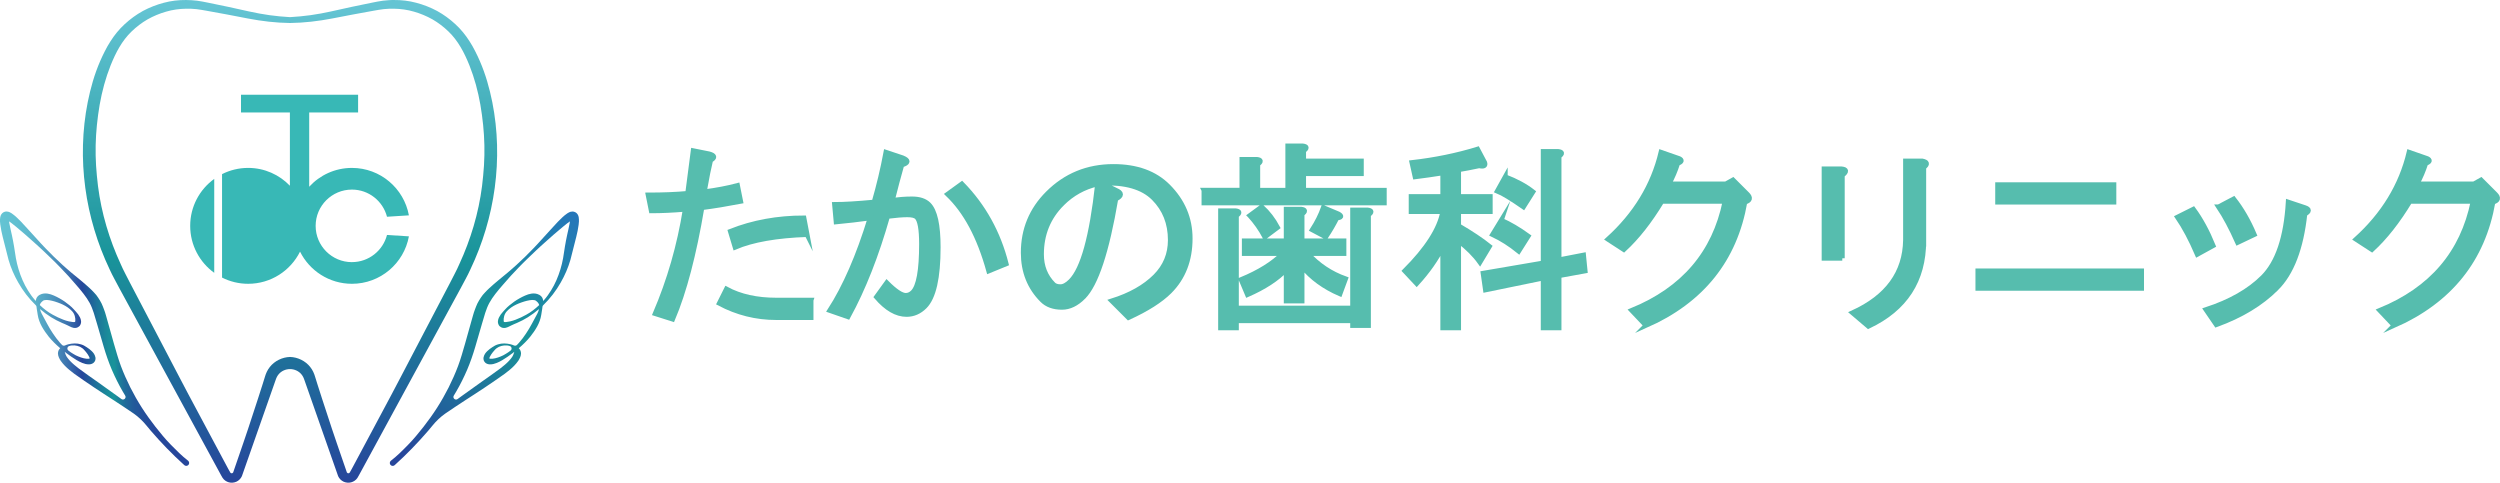 <?xml version="1.0" encoding="UTF-8"?><svg id="_レイヤー_2" xmlns="http://www.w3.org/2000/svg" xmlns:xlink="http://www.w3.org/1999/xlink" viewBox="0 0 488.183 94.258"><defs><style>.cls-1{fill:#56bdae;stroke:#56bdae;stroke-miterlimit:10;stroke-width:.948px;}.cls-2{fill:url(#_名称未設定グラデーション_56-2);}.cls-3{fill:#38b8b6;}.cls-4{fill:url(#_名称未設定グラデーション_56);}.cls-5{fill:url(#_名称未設定グラデーション_15);}.cls-6{fill:url(#_名称未設定グラデーション_20-2);}.cls-7{fill:url(#_名称未設定グラデーション_20);}</style><linearGradient id="_名称未設定グラデーション_15" x1="56.631" y1="-1.295" x2="56.631" y2="93.72" gradientUnits="userSpaceOnUse"><stop offset=".026" stop-color="#64c4d3"/><stop offset=".541" stop-color="#19949a"/><stop offset="1" stop-color="#26469b"/></linearGradient><linearGradient id="_名称未設定グラデーション_20" x1="98.405" y1="62.856" x2="98.407" y2="62.854" gradientUnits="userSpaceOnUse"><stop offset="0" stop-color="#26469b"/><stop offset=".541" stop-color="#19949a"/><stop offset="1" stop-color="#2674bc"/></linearGradient><linearGradient id="_名称未設定グラデーション_20-2" x1="79.386" y1="89.156" x2="114.412" y2="41.198" xlink:href="#_名称未設定グラデーション_20"/><linearGradient id="_名称未設定グラデーション_56" x1="14.653" y1="62.856" x2="14.659" y2="62.856" gradientUnits="userSpaceOnUse"><stop offset="0" stop-color="#64c4d3"/><stop offset=".088" stop-color="#62c0d1"/><stop offset=".165" stop-color="#5db6cc"/><stop offset=".236" stop-color="#54a4c4"/><stop offset=".305" stop-color="#488bb9"/><stop offset=".371" stop-color="#386bab"/><stop offset=".434" stop-color="#26469b"/><stop offset=".455" stop-color="#23539a"/><stop offset=".518" stop-color="#1d769a"/><stop offset=".57" stop-color="#1a8c9a"/><stop offset=".603" stop-color="#19949a"/><stop offset=".624" stop-color="#1b839a"/><stop offset=".661" stop-color="#1f6c9a"/><stop offset=".704" stop-color="#225b9a"/><stop offset=".756" stop-color="#244f9a"/><stop offset=".827" stop-color="#25479a"/><stop offset="1" stop-color="#26469b"/></linearGradient><linearGradient id="_名称未設定グラデーション_56-2" x1="0" y1="66.141" x2="36.94" y2="66.141" xlink:href="#_名称未設定グラデーション_56"/></defs><g id="_レイヤー_2-2"><path class="cls-1" d="m131.35,62.321l-3.397-1.081c2.78-6.486,4.734-13.28,5.868-20.383-2.471.208-4.686.309-6.64.309l-.618-3.088c2.881,0,5.455-.101,7.721-.309.41-3.189.772-5.969,1.081-8.338l3.088.617c1.131.309,1.235.722.309,1.236-.309,1.235-.722,3.296-1.236,6.177,2.367-.309,4.529-.719,6.486-1.236l.618,3.088c-2.678.516-5.2.927-7.566,1.235-1.544,9.164-3.45,16.421-5.714,21.773Zm27.023-3.706v3.397h-6.795c-3.913,0-7.619-.927-11.117-2.78l1.39-2.78c2.676,1.443,5.918,2.162,9.728,2.162h6.795Zm-.772-12.816c-5.972.207-10.655,1.03-14.052,2.471l-.926-3.088c4.425-1.75,9.212-2.625,14.361-2.625l.618,3.243Z"/><path class="cls-1" d="m169.917,42.556c-2.265.309-4.478.567-6.64.772l-.309-3.397c1.853,0,4.425-.155,7.721-.464.927-3.19,1.699-6.432,2.316-9.728l3.243,1.081c1.236.516,1.182.98-.154,1.39-.618,2.162-1.236,4.478-1.853,6.948,1.236-.205,2.522-.308,3.861-.308,1.44,0,2.521.362,3.243,1.081,1.235,1.235,1.853,4.014,1.853,8.338,0,5.971-.876,9.832-2.625,11.581-1.03,1.028-2.215,1.544-3.552,1.544-1.957,0-3.913-1.131-5.867-3.397l2.007-2.779c1.646,1.648,2.881,2.471,3.706,2.471.514,0,.977-.205,1.39-.618,1.132-1.132,1.699-4.271,1.699-9.419,0-2.881-.309-4.632-.927-5.25-.309-.309-.926-.464-1.853-.464s-2.215.104-3.86.309c-2.162,7.619-4.736,14.156-7.721,19.611l-3.551-1.236c2.984-4.632,5.609-10.655,7.875-18.067Zm15.133-4.632l2.78-2.007c4.22,4.324,7.103,9.523,8.647,15.596l-3.397,1.39c-1.853-6.691-4.531-11.682-8.03-14.978Z"/><path class="cls-1" d="m211.553,57.998c-1.339,1.339-2.729,2.007-4.169,2.007-1.648,0-2.934-.463-3.86-1.39-2.471-2.471-3.706-5.559-3.706-9.265,0-4.529,1.595-8.389,4.787-11.582,3.499-3.498,7.771-5.25,12.816-5.25,4.529,0,8.08,1.288,10.655,3.861,2.88,2.883,4.323,6.28,4.323,10.191,0,4.222-1.339,7.67-4.015,10.345-1.752,1.752-4.427,3.45-8.029,5.096l-3.243-3.243c3.602-1.132,6.432-2.727,8.492-4.787,1.955-1.954,2.934-4.323,2.934-7.103,0-3.293-1.081-6.022-3.243-8.184s-5.559-3.139-10.192-2.934l2.78,1.39c1.236.516,1.236,1.081,0,1.699-1.752,10.295-3.86,16.676-6.33,19.147Zm-4.169-18.221c-2.678,2.678-4.015,5.972-4.015,9.883,0,2.369.772,4.323,2.316,5.867.309.309.772.464,1.39.464s1.286-.36,2.007-1.081c2.367-2.367,4.115-8.698,5.25-18.993-2.679.618-4.995,1.906-6.949,3.86Z"/><path class="cls-1" d="m235.104,37.152h7.411v-6.022h2.933c.824.104.874.413.156.927v5.096h5.868v-8.647h2.932c.824.104.874.413.156.927v2.007h11.272v2.471h-11.272v3.243h15.751v2.471h-35.207v-2.471Zm32.117,4.787v21.618h-3.088v-.926h-22.699v1.39h-3.088v-22.854h2.934c.822.104.873.413.154.927v18.067h22.699v-19.148h2.934c.822.104.874.413.154.926Zm-12.97,5.096h8.184v2.471h-7.102c2.058,2.265,4.527,3.914,7.411,4.941l-1.082,2.934c-3.088-1.337-5.559-3.139-7.411-5.405v6.795h-3.088v-6.177c-1.752,1.853-4.274,3.501-7.566,4.941l-1.236-2.934c3.498-1.441,6.227-3.139,8.183-5.096h-7.565v-2.471h8.184v-6.177h2.934c.822.104.872.413.154.927v5.25Zm-10.192-4.941l2.317-1.699c1.236,1.134,2.261,2.471,3.088,4.015l-2.471,1.853c-.824-1.544-1.802-2.934-2.934-4.169Zm17.296-.309c.719.413.617.671-.309.772-.619,1.236-1.339,2.471-2.162,3.706l-2.625-1.39c.926-1.441,1.645-2.881,2.162-4.324l2.934,1.236Z"/><path class="cls-1" d="m284.826,64.02h-3.089v-15.905c-1.235,2.471-2.933,4.891-5.096,7.258l-2.315-2.471c4.323-4.324,6.793-8.184,7.411-11.581h-6.177v-2.934h6.177v-4.632c-1.956.309-3.759.567-5.404.772l-.618-2.78c4.529-.514,8.802-1.39,12.817-2.625l1.39,2.625c.205.618-.155.825-1.082.618-1.442.309-2.78.567-4.014.772v5.25h6.177v2.934h-6.177v2.78c2.47,1.443,4.478,2.78,6.022,4.014l-1.853,3.088c-1.03-1.441-2.42-2.83-4.169-4.169v16.986Zm16.522-12.662v-21.772h2.934c.822.104.873.413.154.927v20.228l4.787-.927.308,3.088-5.096.927v10.191h-3.088v-9.728l-11.273,2.316-.463-3.243,11.736-2.007Zm-8.184-8.338c1.645.721,3.397,1.752,5.25,3.088l-1.852,2.934c-1.649-1.337-3.347-2.418-5.096-3.243l1.699-2.78Zm.771-8.493c2.162.825,3.962,1.802,5.405,2.934l-1.853,2.934c-2.369-1.645-4.068-2.676-5.096-3.088l1.544-2.78Z"/><path class="cls-1" d="m321.422,63.556l-2.78-2.934c10.088-4.116,16.161-11.219,18.221-21.309h-12.354c-2.369,3.913-4.839,7.053-7.411,9.419l-3.089-2.007c5.351-4.837,8.802-10.5,10.347-16.986l3.551,1.236c.618.309.514.618-.308.927-.413,1.339-.98,2.678-1.699,4.014h11.118l1.389-.772,2.78,2.78c.72.722.565,1.235-.463,1.544-1.956,11.222-8.391,19.251-19.302,24.089Z"/><path class="cls-1" d="m359.749,50.431h-3.552v-17.449h3.397c1.028.104,1.081.516.155,1.235v16.214Zm15.904-3.397c0,7.721-3.605,13.28-10.809,16.677l-3.088-2.625c6.795-3.088,10.242-7.822,10.345-14.206v-15.442h3.243c1.028.208,1.132.618.309,1.236v14.361Z"/><path class="cls-1" d="m386.228,52.902h31.964v3.397h-31.964v-3.397Zm3.86-16.831h22.699v3.397h-22.699v-3.397Z"/><path class="cls-1" d="m425.215,42.402l3.088-1.544c1.441,1.957,2.727,4.324,3.86,7.103l-3.088,1.699c-1.236-2.881-2.524-5.301-3.86-7.258Zm19.302,13.897c-2.987,2.987-6.898,5.351-11.736,7.103l-2.007-2.934c4.734-1.544,8.439-3.653,11.118-6.331,2.88-2.881,4.529-7.771,4.941-14.669l3.243,1.081c.926.309.926.722,0,1.236-.722,6.693-2.574,11.531-5.559,14.515Zm-11.273-15.905l2.934-1.544c1.544,1.957,2.881,4.272,4.015,6.949l-3.243,1.544c-1.236-2.78-2.471-5.096-3.707-6.949Z"/><path class="cls-1" d="m467.5,63.556l-2.78-2.934c10.088-4.116,16.161-11.219,18.221-21.309h-12.354c-2.369,3.913-4.839,7.053-7.411,9.419l-3.089-2.007c5.351-4.837,8.802-10.5,10.347-16.986l3.551,1.236c.618.309.514.618-.308.927-.413,1.339-.98,2.678-1.699,4.014h11.118l1.389-.772,2.78,2.78c.72.722.565,1.235-.463,1.544-1.956,11.222-8.391,19.251-19.302,24.089Z"/><path class="cls-3" d="m68.721,51.189c-3.912,0-7.084-3.171-7.084-7.083s3.171-7.084,7.084-7.084c3.296,0,6.058,2.255,6.849,5.303l4.277-.272c-.966-5.269-5.578-9.263-11.126-9.263-3.304,0-6.274,1.418-8.341,3.676v-14.501h9.548v-3.469h-22.867v3.469h9.548v14.305c-2.058-2.142-4.947-3.481-8.152-3.481-1.835,0-3.566.439-5.098,1.214v20.201c1.532.775,3.264,1.214,5.098,1.214,4.44,0,8.28-2.558,10.133-6.28,1.853,3.721,5.693,6.28,10.133,6.28,5.548,0,10.16-3.994,11.126-9.263l-4.277-.272c-.791,3.049-3.553,5.303-6.849,5.303Z"/><path class="cls-3" d="m37.14,44.105c0,3.776,1.851,7.118,4.694,9.173v-18.347c-2.843,2.055-4.694,5.397-4.694,9.173Z"/><path class="cls-5" d="m96.134,19.96c-.551-2.747-1.314-5.472-2.45-8.07-.284-.649-.582-1.293-.91-1.924-.323-.636-.662-1.25-1.067-1.873-.783-1.24-1.715-2.392-2.8-3.382-1.076-.996-2.27-1.864-3.554-2.571-1.292-.692-2.663-1.228-4.079-1.599C79.861.159,78.392-.011,76.933.002c-.731-.015-1.459.068-2.184.138l-1.079.178c-.365.058-.678.135-1.02.201l-4.02.832-4.01.886c-1.318.297-2.632.527-3.965.722-1.332.189-2.675.305-4.024.387-1.349-.081-2.692-.197-4.024-.387-1.333-.196-2.647-.426-3.965-.722l-4.01-.886-4.02-.832c-.342-.067-.655-.144-1.02-.201l-1.079-.178c-.725-.069-1.453-.152-2.184-.138-1.46-.013-2.928.157-4.341.539-1.415.371-2.787.907-4.079,1.599-1.284.707-2.477,1.575-3.554,2.571-1.085.989-2.017,2.142-2.8,3.382-.406.623-.744,1.238-1.067,1.873-.328.631-.625,1.275-.91,1.924-1.135,2.598-1.899,5.323-2.45,8.07-1.087,5.496-1.223,11.161-.477,16.693.742,5.534,2.372,10.935,4.763,15.962l.45.942.482.926c.319.623.645,1.226.973,1.824l1.961,3.606,3.923,7.212,7.845,14.424,3.923,7.212,1.961,3.606.245.451c.091.16.136.27.295.51.28.424.739.733,1.226.86.489.13,1.013.078,1.475-.129.461-.214.845-.607,1.05-1.059l.015-.032.009-.026,4.033-11.495,2.017-5.748.504-1.437c.091-.254.152-.443.253-.632.095-.19.21-.367.345-.527.528-.65,1.371-1.029,2.231-1.03.86.002,1.703.38,2.231,1.03.135.16.25.337.345.527.102.189.162.378.253.632l.504,1.437,2.017,5.748,4.033,11.495.009.026.015.032c.205.452.59.845,1.05,1.059.462.207.986.259,1.475.129.487-.127.947-.436,1.226-.86.159-.24.204-.35.295-.51l.245-.451,1.961-3.606,3.922-7.212,7.845-14.424,3.923-7.212,1.961-3.606c.328-.598.654-1.201.973-1.824l.482-.926.45-.942c2.392-5.027,4.022-10.428,4.763-15.962.746-5.531.61-11.196-.477-16.693Zm-1.547,10.413c-.029.664-.037,1.329-.081,1.992-.093,1.326-.211,2.649-.375,3.968-.669,5.276-2.211,10.433-4.445,15.266l-.416.908-.447.893c-.291.592-.606,1.197-.927,1.805l-1.905,3.636-3.809,7.273c-2.546,4.845-5.051,9.712-7.65,14.528l-3.869,7.24-1.936,3.619-.248.449c-.073.133-.195.356-.196.341-.048.072-.109.096-.186.12-.079.021-.175.001-.241-.029-.056-.037-.091-.074-.126-.138l-1.957-5.685c-.674-1.915-1.289-3.852-1.925-5.781-.625-1.933-1.281-3.854-1.88-5.797l-.453-1.455c-.062-.199-.182-.591-.346-.913-.158-.332-.356-.653-.593-.948-.943-1.2-2.441-1.916-3.943-1.961-1.502.045-2.999.761-3.943,1.961-.236.295-.435.616-.593.948-.164.322-.284.714-.346.913l-.453,1.455c-.599,1.942-1.255,3.864-1.88,5.797-.636,1.929-1.251,3.865-1.925,5.781l-1.957,5.685c-.035.064-.07.101-.126.138-.066.029-.162.05-.241.029-.078-.023-.139-.047-.186-.12-.001.015-.123-.209-.196-.341l-.248-.449-1.936-3.619-3.869-7.24c-2.599-4.816-5.104-9.683-7.65-14.528l-3.809-7.273-1.905-3.636c-.321-.608-.636-1.213-.927-1.805l-.447-.893-.416-.908c-2.234-4.834-3.776-9.99-4.445-15.266-.164-1.319-.282-2.642-.375-3.968-.045-.663-.053-1.328-.081-1.992-.013-.664.001-1.329,0-1.995.055-2.659.339-5.317.785-7.942.463-2.622,1.156-5.206,2.137-7.671.494-1.222,1.052-2.453,1.715-3.561.655-1.11,1.44-2.158,2.381-3.059.935-.903,1.98-1.701,3.113-2.359,1.142-.642,2.361-1.151,3.628-1.512,1.264-.374,2.586-.553,3.907-.573.662-.03,1.322.033,1.982.079.654.092,1.308.179,1.988.314l4.038.737,4.031.776c2.712.521,5.476.855,8.25.885,2.774-.031,5.539-.365,8.25-.885l4.031-.776,4.038-.737c.68-.135,1.334-.221,1.988-.314.66-.046,1.32-.109,1.982-.079,1.321.02,2.643.199,3.907.573,1.266.362,2.486.87,3.628,1.512,1.133.658,2.178,1.455,3.113,2.359.94.901,1.726,1.949,2.381,3.059.663,1.108,1.221,2.339,1.715,3.561.982,2.465,1.675,5.049,2.137,7.671.446,2.626.73,5.284.785,7.942-.001.665.013,1.33,0,1.995Z"/><path class="cls-7" d="m98.406,62.857c.002.002.003.003.001-.002-.006-.003-.006-.001-.001.002Z"/><path class="cls-6" d="m113.018,42.468c-.038-.171-.066-.363-.245-.642-.055-.075-.112-.145-.182-.211-.08-.069-.168-.135-.262-.182-.198-.099-.392-.129-.552-.128-.318.009-.467.088-.628.15-.14.066-.257.134-.361.202-.408.27-.704.543-1.008.818-.297.276-.583.55-.852.839-.543.571-1.067,1.148-1.588,1.726l-1.567,1.723c-.524.571-1.036,1.154-1.58,1.704-1.066,1.123-2.178,2.198-3.318,3.244-.568.525-1.161,1.024-1.749,1.53-.6.495-1.205.979-1.803,1.485-.601.498-1.197,1.011-1.786,1.555-.288.287-.592.546-.866.868-.133.15-.272.297-.402.451-.011.013-.021.026-.031.04l-.359.504c-.13.172-.24.357-.345.547-.103.188-.225.374-.311.567-.164.386-.347.778-.473,1.159l-.207.576c-.063.189-.113.38-.17.57-.114.382-.22.759-.321,1.133-.412,1.501-.816,2.979-1.25,4.456l-.646,2.203c-.21.721-.46,1.432-.716,2.141-.529,1.413-1.15,2.794-1.827,4.153-.687,1.354-1.438,2.681-2.26,3.968-.821,1.287-1.72,2.526-2.658,3.737-.95,1.2-1.916,2.396-2.993,3.488-1.065,1.094-2.163,2.194-3.353,3.112l-.012.009c-.011.009-.022.018-.032.027-.233.21-.252.57-.042.803s.57.252.803.042c2.353-2.12,4.505-4.352,6.555-6.726.265-.312.526-.627.783-.946.735-.911,1.582-1.728,2.539-2.4.005-.004.011-.007.016-.011,1.272-.862,2.55-1.725,3.849-2.564,1.293-.848,2.607-1.669,3.89-2.539,1.289-.876,2.558-1.72,3.847-2.65.638-.48,1.27-.973,1.851-1.574.292-.298.569-.626.824-.994.061-.097.118-.2.177-.3.061-.097.114-.205.159-.325.104-.221.174-.487.186-.769-.005-.287-.083-.596-.265-.833-.052-.078-.113-.145-.176-.206.807-.683,1.572-1.427,2.241-2.252.976-1.244,1.9-2.624,2.149-4.26.075-.4.137-.8.192-1.206.019-.125.03-.253.044-.382.013-.115.068-.221.152-.301,1.345-1.302,2.497-2.805,3.424-4.444.791-1.38,1.429-2.841,1.881-4.4l1.149-4.519c.185-.757.353-1.516.458-2.334.049-.426.106-.809.021-1.427Zm-10.251,18.986c-.663.372-1.352.697-2.063.968-.346.139-.706.242-1.068.33-.014.003-.028.006-.043.009l-.543.091c-.192.034-.371.059-.485.044-.086-.003-.145-.03-.16-.039-.007-.007-.036-.061-.048-.164-.025-.258-.003-.649.098-.973.092-.341.273-.669.521-.942.25-.27.533-.514.838-.731.611-.432,1.301-.739,2.007-.988.709-.254,1.444-.446,2.079-.486.313-.004.583.041.731.139.078.047.119.11.201.168.035.04.075.079.13.122.038.056.098.107.145.173l.124.221c.026.058.042.117.056.178-.76.727-1.594,1.376-2.521,1.88Zm7.985-15.594c-.167.753-.308,1.516-.438,2.283l-.357,2.278c-.261,1.449-.699,2.913-1.302,4.294-.297.695-.655,1.365-1.054,2.009-.403.64-.832,1.271-1.339,1.838-.067.075-.136.149-.204.224-.002-.064.001-.127-.006-.191-.022-.134-.07-.268-.124-.399-.075-.127-.159-.252-.264-.36-.118-.094-.23-.207-.364-.266-.53-.289-1.069-.298-1.52-.236-.448.074-.864.204-1.239.379-.39.162-.728.347-1.085.54-.703.388-1.365.852-1.978,1.366-.309.255-.602.53-.87.835-.269.303-.558.598-.824.955-.128.179-.246.378-.344.579-.102.205-.185.432-.21.713-.013.145-.005.297.045.48.045.174.143.387.319.541.17.163.375.25.557.294.174.031.348.039.495.018.3-.052.497-.153.674-.232.183-.085.363-.177.543-.267.359-.18.727-.325,1.092-.48.728-.312,1.432-.68,2.104-1.095.772-.478,1.499-1.021,2.186-1.609-.026.115-.06.23-.091.344-.005.018-.011.036-.018.053-.064.165-.13.328-.208.488-.725,1.306-1.36,2.647-2.211,3.895-.413.629-.867,1.232-1.366,1.798-.126.148-.26.289-.398.426-.147.146-.368.195-.559.112-.241-.104-.475-.189-.72-.246-.789-.184-1.621-.23-2.423.024-.2.061-.401.132-.59.234-.194.096-.373.225-.539.328-.34.22-.672.462-.98.765-.306.304-.606.651-.726,1.26-.01.082-.009.171-.008.255.008.091.03.191.054.282.069.195.195.377.348.497.309.239.62.279.869.286.511.013.923-.134,1.318-.281.392-.155.756-.343,1.101-.552.344-.212.68-.426,1.01-.647.331-.22.638-.469.962-.694.123-.09.242-.188.363-.281-.025.077-.055.147-.077.217-.049.196-.147.476-.316.745-.183.271-.399.541-.644.8-.486.523-1.069.998-1.659,1.457-1.206.902-2.498,1.797-3.755,2.683-1.267.885-2.515,1.8-3.776,2.703-.284.207-.569.414-.854.621-.448.326-1.026-.199-.737-.672.162-.266.322-.533.479-.802.795-1.364,1.5-2.784,2.128-4.243.624-1.462,1.144-2.981,1.579-4.461.453-1.489.88-2.993,1.301-4.472.445-1.478.8-2.923,1.444-4.104.65-1.201,1.645-2.389,2.656-3.55.5-.585,1.022-1.162,1.533-1.744.528-.568,1.052-1.139,1.596-1.691.545-.55,1.082-1.109,1.644-1.641.553-.542,1.109-1.08,1.677-1.607.558-.537,1.142-1.047,1.716-1.566.578-.515,1.147-1.04,1.734-1.543.584-.506,1.17-1.01,1.761-1.495.297-.24.588-.485.883-.712.181-.139.367-.276.546-.396-.018.136-.04.279-.064.416-.126.72-.317,1.469-.477,2.221Zm-11.173,21.722c.362.14.437.618.137.864l-.03.025c-.291.245-.619.44-.939.638-.16.102-.327.187-.49.281-.169.08-.339.162-.512.229-.343.144-.693.261-1.038.342-.34.082-.696.117-.96.091-.096-.007-.164-.036-.196-.053.001-.006.003-.012.001-.019.012-.162.175-.475.36-.76.189-.291.427-.577.678-.855.25-.291.512-.475.84-.641.649-.283,1.442-.386,2.14-.144l.008.003Zm12.198-24.628s.001-.001.002-.001c.028-.009.065-.008-.002.001Z"/><path class="cls-4" d="m14.655,62.857c-.002.002-.003.003-.001-.002.006-.003.006-.001.001.002Z"/><path class="cls-2" d="m.065,43.895c.105.818.272,1.577.458,2.334l1.149,4.519c.452,1.56,1.09,3.02,1.881,4.4.927,1.639,2.079,3.143,3.424,4.444.083.081.139.186.152.301.014.129.025.257.044.382.056.406.117.806.192,1.206.249,1.636,1.173,3.016,2.149,4.26.67.825,1.435,1.569,2.241,2.252-.063.062-.123.128-.176.206-.182.236-.26.545-.265.833.012.282.083.549.186.769.045.12.098.229.159.325.058.101.116.204.177.3.255.368.532.696.824.994.581.601,1.214,1.094,1.851,1.574,1.289.929,2.559,1.774,3.847,2.65,1.283.87,2.597,1.692,3.89,2.539,1.299.838,2.577,1.702,3.849,2.564.005.004.011.007.016.011.958.673,1.804,1.49,2.539,2.4.257.319.518.634.783.946,2.05,2.374,4.202,4.606,6.555,6.726.233.21.593.191.803-.042s.191-.593-.042-.803c-.011-.009-.021-.018-.032-.027l-.012-.009c-1.19-.917-2.288-2.018-3.353-3.112-1.077-1.092-2.043-2.289-2.993-3.488-.938-1.211-1.837-2.45-2.658-3.737-.822-1.287-1.573-2.614-2.26-3.968-.677-1.359-1.298-2.741-1.827-4.153-.256-.709-.506-1.419-.716-2.141l-.646-2.203c-.434-1.477-.838-2.955-1.25-4.456-.101-.374-.207-.751-.321-1.133-.057-.19-.107-.381-.17-.57l-.207-.576c-.125-.381-.308-.773-.473-1.159-.086-.193-.208-.379-.311-.567-.104-.189-.214-.374-.345-.547l-.359-.504c-.01-.014-.02-.027-.031-.04-.13-.154-.269-.301-.402-.451-.274-.323-.578-.581-.866-.868-.589-.544-1.186-1.057-1.786-1.555-.598-.506-1.202-.99-1.803-1.485-.587-.505-1.181-1.005-1.749-1.53-1.139-1.046-2.252-2.121-3.318-3.244-.543-.551-1.056-1.133-1.58-1.704l-1.567-1.723c-.521-.578-1.045-1.154-1.588-1.726-.27-.288-.555-.563-.852-.839-.304-.275-.6-.547-1.008-.818-.104-.068-.221-.136-.361-.202-.161-.062-.31-.141-.628-.15-.16-.001-.354.029-.552.128-.093.047-.181.113-.262.182-.07.066-.127.136-.182.211-.179.279-.208.471-.245.642-.085.618-.028,1.001.021,1.427Zm7.709,15.679c.015-.06.03-.12.056-.178l.124-.221c.047-.066.107-.117.145-.173.054-.043.095-.083.13-.122.082-.058.124-.12.201-.168.147-.097.418-.143.731-.139.634.04,1.37.232,2.079.486.706.249,1.397.555,2.007.988.304.217.587.461.838.731.248.272.429.601.521.942.1.324.123.715.098.973-.012.103-.041.158-.048.164-.015.01-.074.037-.16.039-.114.014-.293-.011-.485-.044l-.543-.091c-.014-.002-.029-.005-.043-.009-.362-.088-.722-.191-1.068-.33-.71-.271-1.4-.596-2.063-.968-.927-.504-1.761-1.153-2.521-1.88Zm-5.941-15.935c-.024-.137-.046-.28-.064-.416.179.12.365.257.546.396.295.227.586.471.883.712.591.486,1.177.989,1.761,1.495.588.503,1.156,1.028,1.734,1.543.574.52,1.158,1.03,1.716,1.566.567.527,1.124,1.065,1.677,1.607.562.532,1.099,1.091,1.644,1.641.544.551,1.068,1.123,1.596,1.691.511.582,1.033,1.16,1.533,1.744,1.011,1.16,2.005,2.348,2.656,3.55.644,1.181.999,2.626,1.444,4.104.421,1.48.848,2.984,1.301,4.472.435,1.48.955,2.998,1.579,4.461.629,1.458,1.333,2.879,2.128,4.243.157.269.317.536.479.802.289.473-.288.998-.737.672-.285-.207-.57-.414-.854-.621-1.261-.902-2.509-1.817-3.776-2.703-1.256-.886-2.549-1.78-3.755-2.683-.59-.46-1.173-.934-1.659-1.457-.246-.259-.461-.529-.644-.8-.169-.268-.267-.549-.316-.745-.022-.07-.052-.14-.077-.217.121.093.24.191.363.281.324.225.631.474.962.694.329.221.666.435,1.01.647.345.21.71.397,1.101.552.395.147.807.295,1.318.281.249-.008.56-.047.869-.286.154-.119.279-.302.348-.497.024-.092.046-.192.054-.282.001-.085.001-.173-.008-.255-.12-.609-.42-.956-.726-1.26-.308-.303-.64-.545-.98-.765-.166-.103-.345-.232-.539-.328-.189-.102-.39-.173-.59-.234-.802-.254-1.634-.208-2.423-.024-.244.057-.478.141-.72.246-.191.083-.412.034-.559-.112-.138-.137-.272-.278-.398-.426-.499-.566-.954-1.169-1.366-1.798-.851-1.248-1.486-2.589-2.211-3.895-.078-.16-.144-.323-.208-.488-.007-.017-.013-.035-.018-.053-.031-.114-.065-.229-.091-.344.687.588,1.413,1.131,2.186,1.609.673.415,1.376.782,2.104,1.095.365.155.732.3,1.092.48.179.09.36.183.543.267.177.079.374.18.674.232.147.021.322.014.495-.018.181-.044.387-.131.557-.294.176-.154.274-.367.319-.541.05-.183.058-.335.045-.48-.025-.281-.108-.507-.21-.713-.098-.201-.216-.4-.344-.579-.266-.356-.555-.652-.824-.955-.267-.305-.561-.581-.87-.835-.613-.514-1.275-.978-1.978-1.366-.357-.193-.695-.379-1.085-.54-.375-.175-.791-.305-1.239-.379-.451-.063-.99-.054-1.52.236-.135.059-.246.172-.364.266-.105.108-.189.233-.264.36-.053.131-.102.265-.124.399-.007.065-.004.127-.006.191-.068-.074-.137-.148-.204-.224-.507-.567-.936-1.197-1.339-1.838-.399-.644-.756-1.314-1.054-2.009-.603-1.381-1.041-2.845-1.302-4.294l-.357-2.278c-.13-.767-.272-1.53-.438-2.283-.16-.752-.351-1.501-.477-2.221Zm11.657,23.939c.698-.242,1.491-.139,2.14.144.328.166.591.35.84.641.251.278.49.564.678.855.185.285.348.598.36.76-.002.008 0.0.013.001.019-.032.017-.1.047-.196.053-.264.026-.62-.009-.96-.091-.345-.082-.695-.198-1.038-.342-.173-.067-.343-.149-.512-.229-.163-.094-.33-.179-.49-.281-.321-.198-.648-.393-.939-.638l-.03-.025c-.3-.245-.225-.723.137-.864l.008-.003ZM1.282,42.953s.001.001.002.001c-.066-.009-.03-.01-.002-.001Z"/></g></svg>